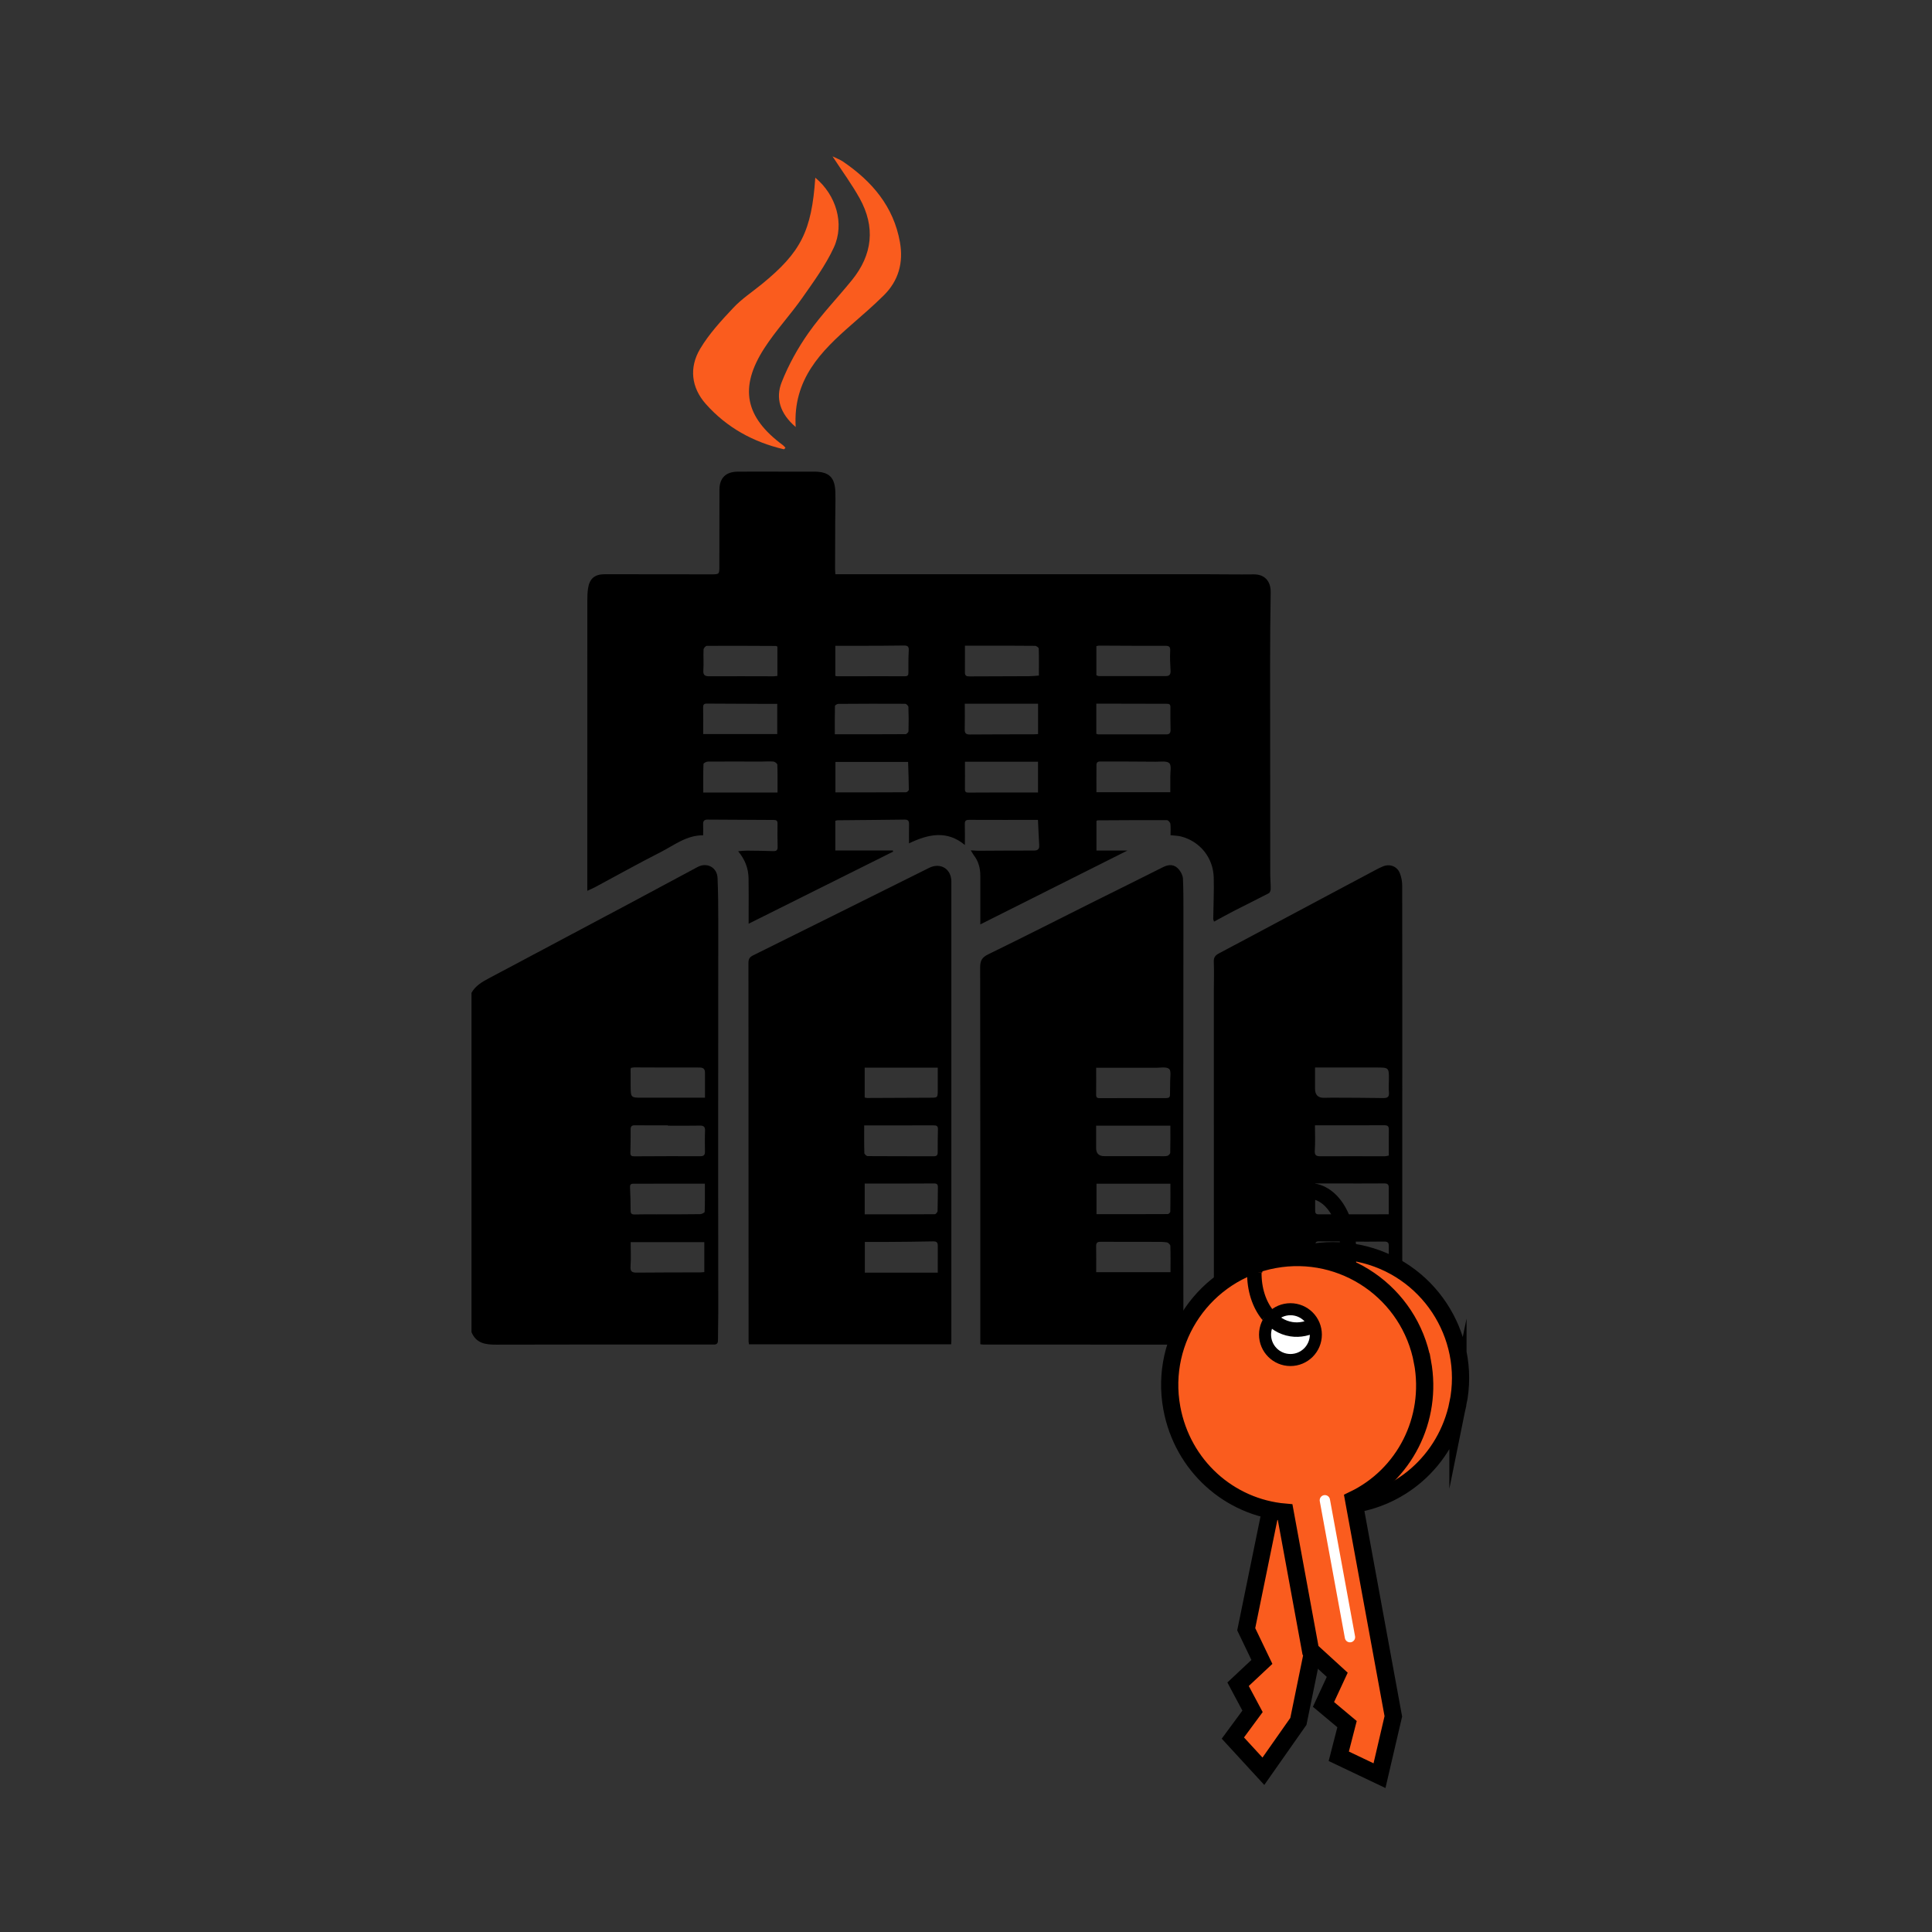 <?xml version="1.0" encoding="UTF-8"?>
<svg xmlns="http://www.w3.org/2000/svg" id="Layer_1" viewBox="0 0 1080 1080">
  <rect x="0" y="0" width="1080" height="1080" fill="#333333" stroke="none"/>
  <defs>
    <style>.cls-1{stroke-width:9.62px;}.cls-1,.cls-2{fill:#fa5c1e;}.cls-1,.cls-3,.cls-4,.cls-5,.cls-6{stroke-miterlimit:10;}.cls-1,.cls-4,.cls-5,.cls-6{stroke:#000;}.cls-3{stroke:#fff;stroke-linecap:round;stroke-width:5.77px;}.cls-3,.cls-4,.cls-5{fill:none;}.cls-4{stroke-width:8.86px;}.cls-5{stroke-width:8.09px;}.cls-6{fill:#fff;stroke-width:6.73px;}</style>
  </defs>
  <path d="m263.54,555.04c2.25-4.07,6.06-6.21,10-8.3,26.18-13.88,52.33-27.8,78.48-41.74,12.65-6.74,25.27-13.53,37.9-20.32,5.24-2.82,10.94.14,11.2,6.15.34,7.98.4,15.99.4,23.98,0,44.61-.06,89.22-.07,133.82,0,28.32.06,56.65.07,84.97,0,5.2-.18,10.4-.17,15.6,0,1.76-.7,2.47-2.39,2.4-.87-.04-1.73,0-2.6,0-39.6,0-79.2-.07-118.8.07-6.09.02-11.35-.63-14-7.01v-189.64Zm109.81,74.21c0-.06,0-.12,0-.18-6.15,0-12.3.05-18.45-.03-1.77-.02-2.39.61-2.38,2.34.03,4.32,0,8.65-.14,12.97-.06,1.8.79,2.05,2.27,2.04,12.3-.06,24.61-.12,36.91-.07,1.94,0,2.53-.75,2.51-2.53-.04-3.84-.11-7.69.05-11.52.09-2.23-.55-3.1-2.89-3.05-5.96.13-11.92.04-17.88.04Zm20.68,32.43c-2.6,0-4.42,0-6.24,0-11.06,0-22.11,0-33.17.02-1.24,0-2.53-.11-2.43,1.91.21,4.31.33,8.64.32,12.96,0,1.73.45,2.38,2.28,2.32,4.03-.13,8.08-.05,12.11-.06,8.17-.01,16.35.01,24.52-.11.88-.01,2.49-.84,2.5-1.34.19-5.16.11-10.32.11-15.7Zm.06-48.06c0-4.89-.02-9.4,0-13.91.01-2.18-.91-2.97-3.16-2.96-12.12.05-24.25-.04-36.38-.07-.64,0-1.27.17-1.83.26-.11.37-.21.55-.21.73,0,3.08,0,6.16.02,9.24.05,6.76.06,6.73,6.65,6.71,11.44-.02,22.88,0,34.91,0Zm-.39,80.76h-41.15c0,4.55.24,9.05-.08,13.52-.21,2.95.86,3.52,3.49,3.5,11.83-.13,23.66-.09,35.49-.13.74,0,1.48-.11,2.26-.17v-16.71Z"></path>
  <path d="m328.3,498.02c0-54.59,0-108.42.02-162.25,0-2.3.07-4.63.41-6.9.82-5.42,3.74-7.87,9.2-7.87,19.85,0,39.69.04,59.54.06,4.72,0,4.65,0,4.65-4.76-.01-14.16.03-28.32.05-42.48,0-6.51,3.46-10.07,10.08-10.15,7.71-.09,15.42-.02,23.12-.02,6.55,0,13.1,0,19.65,0,8.43,0,11.75,3.14,11.96,11.64.13,5.39-.06,10.79-.09,16.18-.04,8.86-.06,17.73-.08,26.59,0,.93.11,1.86.18,2.95,3.15,0,6.03,0,8.91,0,66.38,0,132.76,0,199.15,0,8.57,0,17.14.18,25.71.06,6.07-.08,9.67,3.69,9.56,10.04-.49,27.06-.28,54.14-.29,81.21-.01,25.34,0,50.68.04,76.01,0,2.89.29,5.77.26,8.66,0,.8-.46,2.01-1.07,2.33-6.28,3.29-12.66,6.39-18.98,9.63-3.84,1.97-7.61,4.08-11.62,6.24-.18-.59-.46-1.08-.45-1.57.09-7.7.48-15.41.27-23.1-.3-11.11-7.71-20.2-18.26-22.92-1.74-.45-3.6-.45-5.89-.72,0-2.05.17-4.25-.09-6.39-.1-.77-1.24-2.01-1.91-2.02-12.91-.06-25.81.03-38.72.1-.17,0-.34.15-.68.31v16.57h17.33c-27.74,13.92-54.75,27.48-82.26,41.29,0-2.94,0-5.31,0-7.68,0-6.55,0-13.1,0-19.65,0-4.17-1.06-7.98-3.63-11.32-.5-.65-.88-1.4-1.7-2.74,1.88.1,3.14.23,4.4.23,10.31-.04,20.61-.15,30.92-.12,2.32,0,3.06-.92,2.93-3.1-.28-4.59-.46-9.18-.69-14.03-12.95,0-25.74.03-38.53-.03-1.75,0-2.41.51-2.36,2.31.1,3.9.03,7.8.03,11.75-9.96-8.35-20.47-6.11-31.23-.92,0-3.81-.06-7.25.02-10.68.04-1.8-.52-2.63-2.47-2.6-12.52.17-25.04.26-37.57.38-.27,0-.55.13-1.17.29v16.6h32.15c.05.22.09.43.14.65-26.75,13.35-53.51,26.69-80.75,40.28,0-2.26,0-4.04,0-5.83,0-6.55.09-13.1-.04-19.65-.11-5.43-1.93-10.33-5.81-15.03,1.88-.14,3.35-.35,4.8-.34,4.91.04,9.83.09,14.73.27,1.86.07,2.58-.5,2.53-2.43-.12-4.33-.11-8.67-.06-13,.02-1.53-.59-1.98-2.06-1.99-12.33-.03-24.66-.1-36.99-.2-1.83-.01-2.63.72-2.54,2.58.09,2,.02,4.02.02,6.2-9.3-.09-16.17,5.54-23.69,9.36-12.35,6.27-24.44,13.04-36.65,19.59-1.24.66-2.54,1.21-4.45,2.1Zm106.34-55.01c0-5.34.08-10.43-.1-15.5-.02-.65-1.36-1.71-2.16-1.79-2.28-.21-4.61.01-6.91.01-9.91-.01-19.82-.08-29.72,0-.88,0-2.49.85-2.51,1.36-.19,5.24-.11,10.48-.11,15.93h41.53Zm-.08-81.55c-.48-.22-.65-.37-.82-.37-12.88-.06-25.76-.13-38.64-.06-.64,0-1.78,1.32-1.81,2.07-.17,3.84.15,7.7-.11,11.53-.19,2.77.81,3.43,3.4,3.41,11.92-.08,23.84,0,35.76.01.73,0,1.46-.14,2.23-.21v-16.38Zm219.65,81.41c0-3.23.04-6.02-.01-8.8-.04-2.57.78-6.07-.54-7.43-1.35-1.39-4.87-.82-7.43-.84-10.12-.1-20.23-.1-30.35-.12-1.34,0-2.93-.17-2.95,1.84-.05,5.08-.02,10.15-.02,15.35h41.3Zm-41.31-65.39c.5.17.95.45,1.39.45,12.52.02,25.04.02,37.56,0,1.97,0,2.6-1.09,2.5-3-.19-3.65-.42-7.33-.21-10.97.14-2.35-.45-2.96-2.79-2.95-12.33.06-24.66-.06-36.99-.1-.45,0-.9.17-1.48.29v16.26Zm-219.81,32.87h41.4v-16.89c-3.21,0-6.26.01-9.31,0-9.81-.04-19.63-.1-29.44-.14-1.36,0-2.72-.15-2.68,1.99.1,4.89.03,9.79.03,15.04Zm187.66-32.71c0-5.17.07-10.15-.09-15.12-.02-.54-1.34-1.49-2.06-1.49-9.81-.11-19.63-.08-29.44-.09-3.23,0-6.46,0-9.75,0,0,5.25.02,10.15-.01,15.04-.01,1.86.96,2.14,2.59,2.13,11.16-.08,22.32-.06,33.49-.12,1.61,0,3.22-.21,5.29-.35Zm-.48,48.18h-40.85c0,5.24.03,10.32-.02,15.4-.02,1.87,1.05,1.85,2.46,1.84,8.77-.06,17.53-.05,26.3-.05,4,0,8,0,12.1,0v-17.19Zm-113.31-64.81v16.82c.33.07.69.21,1.06.21,12.61,0,25.23-.06,37.84-.02,1.6,0,1.96-.6,1.95-2.03-.01-4.14-.04-8.29.19-12.41.13-2.31-.77-2.75-2.83-2.72-7.99.13-15.98.13-23.98.15-4.6.02-9.19,0-14.24,0Zm.05,64.92v17.01c13.34,0,26.41.02,39.47-.06.55,0,1.58-.94,1.57-1.44-.04-5.16-.26-10.33-.42-15.51h-40.62Zm145.84-15.72c.54.16.81.31,1.08.31,12.71,0,25.43,0,38.14,0,1.75,0,2.32-.91,2.28-2.57-.09-4.23-.14-8.47-.08-12.7.02-1.68-.8-1.83-2.16-1.83-9.53.01-19.07-.04-28.6-.06-3.52,0-7.04,0-10.66,0v16.85Zm-73.53-16.82c0,4.98.09,9.59-.04,14.2-.06,2.23.6,3.02,2.95,3,11.83-.12,23.67-.07,35.5-.1.83,0,1.67-.08,2.56-.13v-16.98h-40.97Zm-72.66,17.08c13.62,0,26.6.02,39.57-.07.57,0,1.61-1.05,1.63-1.63.12-4.51.12-9.03-.05-13.55-.02-.64-1.15-1.79-1.77-1.79-12.5-.08-24.99-.04-37.49.05-.63,0-1.8.75-1.81,1.17-.13,5.16-.08,10.33-.08,15.81Z"></path>
  <path d="m531.7,751.48h-112.99c-.09-.57-.25-1.11-.25-1.65-.02-70.52-.02-141.03-.07-211.55,0-2.1.59-3.23,2.56-4.2,32.83-16.26,65.63-32.6,98.42-48.93,6.31-3.14,12.44.53,12.44,7.63.02,85.64.01,171.29,0,256.93,0,.48-.05.96-.1,1.78Zm-48.61-122.37c0,5.33-.07,10.4.09,15.47.02.61,1.21,1.69,1.86,1.7,12.31.1,24.61.05,36.92.08,1.6,0,2.23-.55,2.22-2.18-.03-4.33.03-8.65.13-12.98.04-1.68-.72-2.12-2.27-2.11-12.78.04-25.56.02-38.94.02Zm.29,49.72c13.25,0,26.22.02,39.19-.08.54,0,1.52-1.13,1.54-1.76.16-4.42.08-8.85.17-13.27.03-1.59-.48-2.17-2.17-2.16-10.1.08-20.2.05-30.3.05-2.76,0-5.52,0-8.43,0v17.22Zm40.84,32.58c0-5.22-.02-10.12.01-15.02.01-1.8-.63-2.5-2.58-2.45-8.66.2-17.32.24-25.99.31-4.09.03-8.18,0-12.21,0v17.16h40.77Zm-40.85-97.88c.62.12.99.25,1.36.25,11.73-.05,23.46-.12,35.2-.15,4.22-.01,4.25.04,4.29-4.27.04-4.17,0-8.34,0-12.53h-40.85v16.7Z"></path>
  <path d="m548,751.42v-3.44c0-69.07.03-138.15-.09-207.22,0-3.81,1.06-5.62,4.57-7.32,19.8-9.63,39.43-19.64,59.13-29.49,12.82-6.41,25.69-12.7,38.47-19.18,3.51-1.78,6.55-1.63,9.01,1.38,1.13,1.38,2.11,3.32,2.19,5.06.3,6.54.26,13.1.26,19.65-.02,49.61-.08,99.22-.09,148.83,0,29.77.04,59.53.09,89.3,0,1.66-.19,2.67-2.3,2.67-36.61-.05-73.22-.04-109.82-.05-.37,0-.73-.09-1.42-.18Zm106.25-122.16h-41.5c0,4.32,0,8.45,0,12.57q0,4.46,4.61,4.47c10.29,0,20.58.01,30.87.01,1.44,0,2.92.13,4.31-.17.67-.15,1.62-1.14,1.63-1.77.13-4.97.07-9.95.07-15.1Zm.02,32.46h-41.32v17.02c13.43,0,26.66.01,39.9-.06.48,0,1.35-.89,1.36-1.37.1-5.15.06-10.31.06-15.59Zm-41.5,49.43h41.55c0-5.11.09-9.91-.09-14.71-.03-.71-1.23-1.85-2-1.96-2.18-.33-4.42-.27-6.63-.27-9.92-.04-19.84-.06-29.76-.04-1.5,0-3.15-.15-3.09,2.3.11,4.81.03,9.63.03,14.69Zm0-114.27c0,5.2.03,10.19-.02,15.18-.02,1.93,1.22,1.82,2.52,1.82,12.22-.03,24.45-.08,36.67-.05,1.49,0,2.11-.45,2.1-1.96-.02-2.4.13-4.81.09-7.21-.04-2.47.7-6.03-.59-7.14-1.53-1.32-4.87-.62-7.43-.63-10.96-.04-21.93-.02-33.34-.02Z"></path>
  <path d="m783.89,617.99c0,40.66,0,81.33,0,121.99,0,8.28-3.3,11.63-11.48,11.63-29.97,0-59.94,0-89.9,0-3.99,0-3.94,0-3.94-4.15,0-64.27-.02-128.54-.03-192.82,0-5.68.2-11.38-.02-17.05-.1-2.47.92-3.61,2.89-4.65,12.76-6.74,25.48-13.57,38.21-20.36,15.62-8.33,31.25-16.65,46.88-24.97,2.12-1.13,4.24-2.29,6.45-3.23,3.88-1.67,8.04-.16,9.58,3.75.86,2.17,1.31,4.66,1.31,7,.08,40.95.06,81.91.05,122.86Zm-48.82,11.06c0,4.95.23,9.47-.09,13.96-.18,2.64.57,3.36,3.09,3.35,11.92-.07,23.85.01,35.77,0,.87,0,1.74-.26,2.51-.39,0-5.12-.04-9.83.02-14.53.02-1.7-.56-2.41-2.33-2.41-12.77.04-25.54.02-38.97.02Zm41.25,49.75c0-5.02-.04-9.91.02-14.8.02-1.87-.69-2.48-2.57-2.46-9.04.08-18.09.03-27.13.03-3.71,0-7.42,0-11.46,0,0,5.29.01,10.18,0,15.08,0,1.32.26,2.18,1.89,2.17,12.97-.04,25.94-.02,39.26-.02Zm-20.65,15.28s0-.07,0-.1c-6.15,0-12.3.05-18.45-.03-1.6-.02-1.95.64-1.94,2.06.02,4.04.15,8.09-.16,12.11-.2,2.56.46,3.33,3.06,3.31,12.11-.13,24.23-.04,36.34-.15.61,0,1.71-1.12,1.73-1.75.15-4.32.02-8.65.11-12.98.05-2.11-.88-2.55-2.81-2.51-5.96.11-11.92.04-17.88.04Zm-20.56-97.33c0,4.1,0,7.93,0,11.76q-.02,5.36,5.2,5.17c1.44-.05,2.88-.08,4.33-.07,9.52.05,19.04.04,28.56.21,2.5.04,3.47-.68,3.22-3.26-.22-2.19-.04-4.42-.02-6.63.08-7.23.08-7.2-7.22-7.18-11.15.03-22.29,0-34.07,0Z"></path>
  <path class="cls-1" d="m815,784.66c7.88-38.55-16.98-76.19-55.52-84.07-38.55-7.88-76.19,16.98-84.07,55.52-6.58,32.16,9.03,63.57,36.98,77.71h0l-.46,2.23-15.28,74.71,8.76,18.26-13.32,12.48,8.09,15.15-11,14.93,17.06,18.56,19.57-27.88,17.61-86.11,6.77-33.12.29-1.43h0c31.25-2.04,57.94-24.79,64.52-56.96Z"></path>
  <path class="cls-1" d="m795.19,761.35c-7.1-38.7-44.23-64.31-82.93-57.21-38.7,7.1-64.31,44.23-57.21,82.93,5.93,32.29,32.15,55.58,63.35,58.25h0l.41,2.23,13.77,75.01,14.95,13.66-7.69,16.56,13.16,11.02-4.62,17.97,22.77,10.84,7.73-33.17-15.86-86.45-6.1-33.25-.26-1.44h0c28.22-13.57,44.47-44.66,38.54-76.95Z"></path>
  <line class="cls-3" x1="754.64" y1="915.19" x2="740.6" y2="838.65"></line>
  <circle class="cls-6" cx="721.37" cy="746.06" r="14.2"></circle>
  <path class="cls-5" d="m708.68,735.1c3.47,4.25,7.98,7.12,13.19,7.93,4.79.75,9.55-.34,13.86-2.84"></path>
  <path class="cls-5" d="m701.18,711.24c-.12,9.43,2.69,17.97,7.49,23.86"></path>
  <path class="cls-4" d="m752.98,711.21c3.57-22.83-4.96-43.12-19.05-45.33-14.09-2.2-28.4,14.52-31.97,37.35-.42,2.71-.68,5.39-.77,8"></path>
  <path class="cls-2" d="m455.74,99.33c11.66,9.64,16.53,25.76,10.36,39.07-4.61,9.93-11.23,19.01-17.57,28.04-6.75,9.63-14.88,18.32-21.24,28.18-14.26,22.11-10.81,38.58,10.38,54.24.53.39.93.95,1.42,1.47-.37.35-.71.86-.91.82-17.09-4-31.91-12.14-43.58-25.27-8.25-9.27-9.42-20.45-3.22-30.88,4.98-8.37,11.82-15.77,18.55-22.93,4.7-5.01,10.6-8.89,15.97-13.27,21.82-17.8,27.83-29.65,29.85-59.45Z"></path>
  <path class="cls-2" d="m444.79,238.7c-8.81-7.55-11.34-16.18-7.83-25.04,3.85-9.73,9.06-19.16,15.1-27.71,7.29-10.34,16.2-19.52,24.19-29.38,11.54-14.23,13.19-29.69,4.29-45.73-4.34-7.81-9.69-15.06-15.15-23.43,2.4,1.17,4.24,1.82,5.81,2.89,16.21,11.03,28.29,25.03,31.86,45.01,2.05,11.47-.73,21.61-9.05,29.83-5.74,5.67-11.85,10.98-17.94,16.28-17.17,14.97-32.88,30.72-31.27,57.3Z"></path>
</svg>
